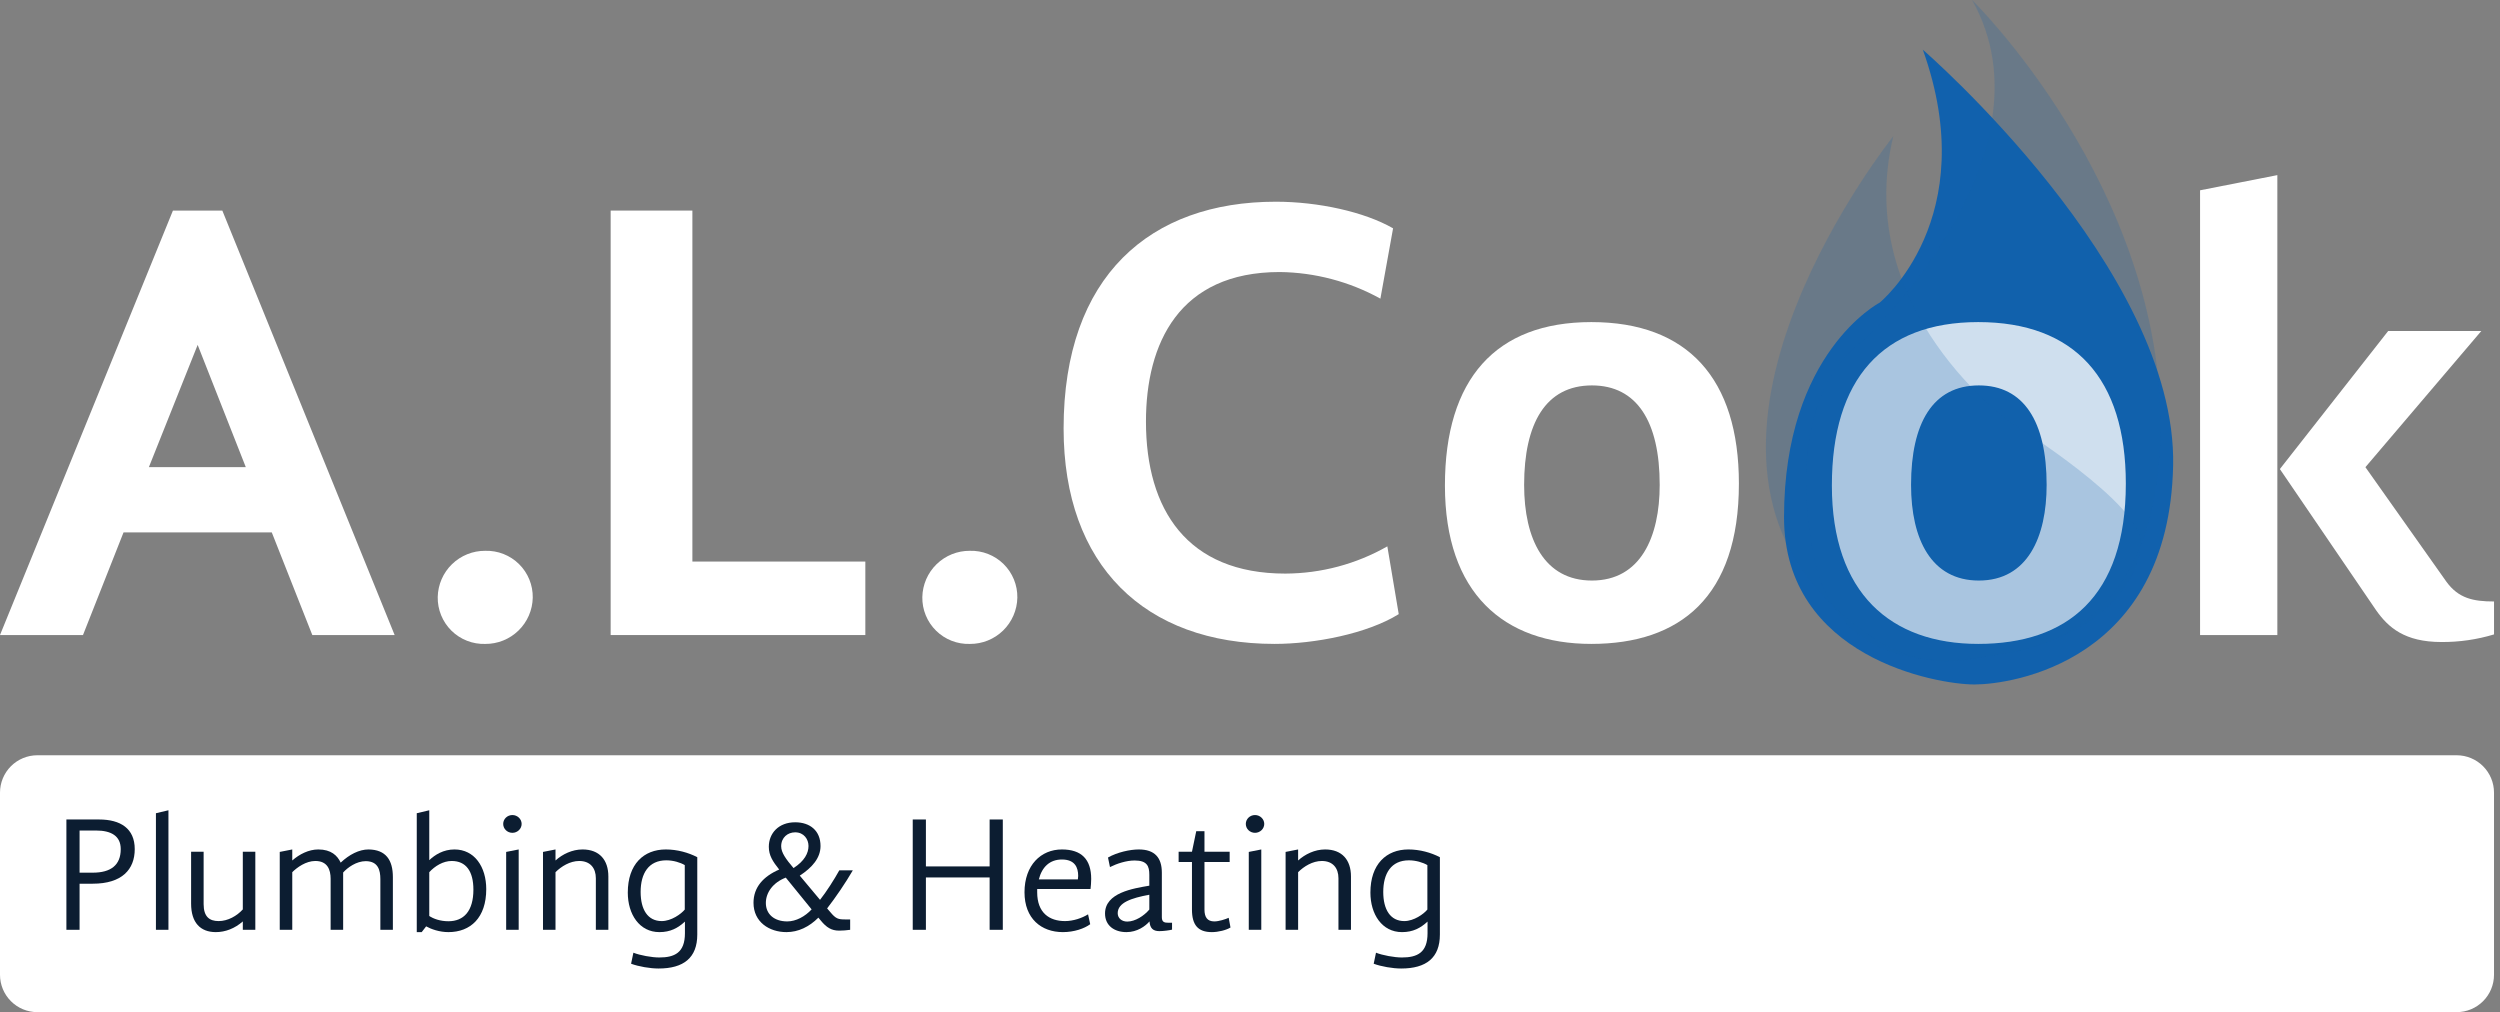<svg xmlns="http://www.w3.org/2000/svg" width="247" height="100" viewBox="0 0 247 100" fill="none">
  <rect x="0" y="0" width="247" height="100" fill="#808080" stroke="none"/>
  <g clip-path="url(#clip0_103_77)">
    <path d="M26.852 52.602H12.205L8.199 62.743H-0.001L17.086 20.805H21.966L38.991 62.743H30.857L26.852 52.602ZM14.709 46.155H24.285L19.529 34.075L14.709 46.155Z" fill="white"/>
    <path d="M43.247 58.99C43.272 57.764 43.778 56.597 44.657 55.742C45.536 54.886 46.716 54.411 47.942 54.42C48.559 54.402 49.172 54.508 49.746 54.734C50.319 54.96 50.841 55.299 51.28 55.732C51.719 56.165 52.065 56.682 52.298 57.253C52.531 57.824 52.646 58.436 52.636 59.052C52.611 60.278 52.105 61.444 51.226 62.299C50.348 63.154 49.168 63.629 47.942 63.62C47.326 63.639 46.712 63.533 46.139 63.308C45.565 63.083 45.042 62.744 44.603 62.311C44.164 61.878 43.818 61.36 43.585 60.79C43.352 60.219 43.237 59.607 43.247 58.99Z" fill="white"/>
    <path d="M60.333 20.805H68.408V55.482H85.495V62.743H60.333V20.805Z" fill="white"/>
    <path d="M91.126 58.99C91.15 57.764 91.657 56.597 92.535 55.742C93.414 54.886 94.594 54.411 95.821 54.42C96.437 54.402 97.05 54.508 97.624 54.734C98.198 54.96 98.72 55.299 99.158 55.732C99.597 56.165 99.943 56.682 100.176 57.253C100.409 57.824 100.524 58.436 100.514 59.052C100.489 60.278 99.983 61.444 99.105 62.299C98.226 63.154 97.047 63.629 95.821 63.62C95.204 63.639 94.591 63.533 94.017 63.308C93.443 63.083 92.921 62.744 92.482 62.311C92.043 61.878 91.696 61.36 91.463 60.79C91.23 60.219 91.115 59.607 91.126 58.99Z" fill="white"/>
    <path d="M105.084 42.337C105.084 27.252 113.659 19.929 126.052 19.929C130.246 19.929 134.814 20.932 137.636 22.559L136.383 29.506C133.334 27.82 129.915 26.917 126.431 26.877C116.475 26.877 113.221 33.95 113.221 41.649C113.221 50.349 117.289 56.671 126.991 56.671C130.526 56.658 133.998 55.731 137.069 53.98L138.195 60.677C135.066 62.618 129.871 63.618 125.928 63.618C113.095 63.618 105.084 55.858 105.084 42.337Z" fill="white"/>
    <path d="M142.759 47.97C142.759 37.455 147.77 31.822 157.219 31.822C166.732 31.822 171.803 37.393 171.803 47.783C171.803 58.988 165.981 63.618 157.219 63.618C148.581 63.618 142.759 58.611 142.759 47.97ZM163.978 47.905C163.978 41.646 161.725 38.079 157.281 38.079C152.711 38.079 150.584 41.836 150.584 47.905C150.584 53.288 152.587 57.358 157.281 57.358C162.101 57.36 163.978 53.04 163.978 47.908V47.905Z" fill="white"/>
    <path d="M217.366 18.802L225.002 17.301V62.742H217.366V18.802ZM241.213 63.431C237.582 63.431 235.955 61.991 234.766 60.302L225.251 46.343L235.955 32.7H245.156L233.703 46.157L241.714 57.486C242.904 59.113 244.344 59.426 246.41 59.426V62.68C244.725 63.19 242.973 63.443 241.213 63.431Z" fill="white"/>
    <path d="M189.976 4.912C189.976 4.912 215.116 26.651 214.705 46.011C214.295 65.372 198.778 67.625 195.069 67.626C191.361 67.627 176.262 64.962 176.262 51.092C176.262 34.815 185.709 29.903 185.709 29.903C185.709 29.903 195.957 21.602 189.976 4.912Z" fill="#1161AD"/>
    <path d="M180.989 47.97C180.989 37.455 186 31.822 195.448 31.822C204.961 31.822 210.032 37.393 210.032 47.783C210.032 58.988 204.21 63.618 195.448 63.618C186.81 63.618 180.989 58.611 180.989 47.97ZM202.207 47.905C202.207 41.646 199.954 38.079 195.51 38.079C190.941 38.079 188.813 41.836 188.813 47.905C188.813 53.288 190.816 57.358 195.51 57.358C200.333 57.36 202.207 53.04 202.207 47.908V47.905Z" fill="white"/>
    <path opacity="0.2" d="M194.841 0C194.841 0 213.814 18.583 213.458 42.654C213.172 62.018 201.378 64.021 197.722 64.645C194.066 65.268 181.339 67.779 179.014 54.107C176.286 38.06 183.996 33.722 183.996 33.722C183.996 33.722 203.532 15.454 194.841 0Z" fill="#1161AD"/>
    <path opacity="0.2" d="M187.057 13.463C187.057 13.463 163.524 42.827 180.81 59.581C189.11 67.627 194.036 65.044 197.722 64.645C201.409 64.245 210.697 61.196 211.532 53.814C211.966 49.975 198.73 41.775 198.73 41.775C198.73 41.775 182.921 30.702 187.057 13.463Z" fill="#1161AD"/>
    <path d="M3.69 74.62H242.719C243.697 74.62 244.635 75.009 245.327 75.701C246.019 76.393 246.408 77.331 246.408 78.309V96.311C246.408 97.289 246.019 98.228 245.327 98.919C244.635 99.611 243.697 100 242.719 100H3.689C2.711 100 1.772 99.611 1.081 98.919C0.389 98.228 0 97.289 0 96.311L0 78.31C0 77.332 0.389 76.393 1.081 75.701C1.773 75.009 2.711 74.62 3.69 74.62Z" fill="white"/>
    <path d="M9.163 87.31C12.059 87.31 13.312 85.895 13.312 83.894C13.312 81.86 11.913 80.965 9.782 80.965H6.56V91.865H7.862V87.31H9.163ZM7.862 82.055H9.489C10.986 82.055 11.929 82.592 11.929 83.894C11.929 85.472 10.953 86.22 9.163 86.22H7.862V82.055Z" fill="#0C1D31"/>
    <path d="M15.406 91.865H16.642V80.054L15.406 80.347V91.865Z" fill="#0C1D31"/>
    <path d="M25.226 84.154H23.99V89.848C23.404 90.499 22.509 91.003 21.598 91.003C20.703 91.003 20.118 90.58 20.118 89.328V84.154H18.881V89.279C18.881 91.15 19.792 92.093 21.322 92.093C22.265 92.093 23.193 91.735 23.99 91.036V91.865H25.226V84.154Z" fill="#0C1D31"/>
    <path d="M27.639 91.865H28.876V86.171C29.348 85.7 30.226 85.065 31.153 85.065C32.357 85.065 32.666 85.927 32.666 86.822V91.865H33.903V86.204C34.342 85.716 35.204 85.081 36.148 85.081C37.352 85.097 37.58 85.96 37.58 86.855V91.865H38.816V86.659C38.816 84.984 38.133 83.942 36.408 83.926C35.481 83.926 34.505 84.43 33.659 85.228C33.333 84.528 32.715 83.926 31.446 83.926C30.503 83.926 29.575 84.398 28.876 85.016V83.926L27.639 84.17V91.865Z" fill="#0C1D31"/>
    <path d="M44.901 83.926C43.811 83.926 42.981 84.447 42.412 84.984V80.054L41.176 80.347V92.093H41.664L42.103 91.524C42.591 91.8 43.421 92.093 44.299 92.093C46.496 92.093 48.041 90.662 48.041 87.847C48.041 85.651 46.886 83.926 44.901 83.926ZM44.625 85.065C46.04 85.065 46.772 86.074 46.772 87.896C46.772 90.027 45.812 91.019 44.299 91.019C43.502 91.019 42.819 90.775 42.412 90.499V86.171C42.965 85.569 43.779 85.065 44.625 85.065Z" fill="#0C1D31"/>
    <path d="M50.009 91.865H51.246V83.926L50.009 84.17V91.865ZM50.627 82.283C51.115 82.283 51.538 81.892 51.538 81.404C51.538 80.916 51.115 80.526 50.627 80.526C50.123 80.526 49.716 80.916 49.716 81.404C49.716 81.892 50.123 82.283 50.627 82.283Z" fill="#0C1D31"/>
    <path d="M53.648 91.865H54.884V86.171C55.453 85.602 56.316 85.065 57.227 85.065C58.317 85.065 58.87 85.765 58.87 86.773V91.865H60.106V86.594C60.106 84.967 59.228 83.926 57.552 83.926C56.527 83.926 55.567 84.398 54.884 85.016V83.926L53.648 84.17V91.865Z" fill="#0C1D31"/>
    <path d="M65.133 94.599C64.401 94.599 63.23 94.387 62.579 94.127L62.351 95.217C63.1 95.493 64.222 95.689 65.068 95.689C67.541 95.689 68.891 94.631 68.891 92.337V84.691C68.013 84.235 66.907 83.926 65.784 83.926C63.604 83.926 62.026 85.374 62.026 88.189C62.026 90.32 63.165 92.093 65.15 92.093C66.24 92.093 66.988 91.686 67.671 91.052V92.207C67.671 94.143 66.63 94.599 65.133 94.599ZM65.377 91.003C63.995 91.003 63.295 89.864 63.295 88.124C63.295 86.302 64.076 85 65.833 85C66.516 85 67.216 85.211 67.655 85.472V89.864C67.297 90.304 66.321 91.003 65.377 91.003Z" fill="#0C1D31"/>
    <path d="M81.084 90.938C81.653 91.638 82.158 91.947 82.906 91.947C83.232 91.947 83.687 91.914 83.996 91.865V90.841H83.508C82.809 90.841 82.581 90.775 82.028 90.108L81.719 89.751C82.565 88.66 83.541 87.229 84.257 85.992H82.922C82.418 86.903 81.637 88.124 81.019 88.904L79.018 86.513C80.238 85.716 81.068 84.772 81.068 83.585C81.068 82.072 80.027 81.242 78.562 81.242C76.919 81.242 75.959 82.332 75.959 83.666C75.959 84.512 76.35 85.114 76.984 85.911C75.406 86.594 74.446 87.668 74.446 89.197C74.446 91.101 76.008 92.093 77.7 92.093C78.871 92.093 79.945 91.573 80.856 90.662L81.084 90.938ZM77.781 91.036C76.513 91.036 75.666 90.336 75.666 89.214C75.666 88.189 76.366 87.196 77.635 86.708L80.189 89.848C79.539 90.548 78.644 91.036 77.781 91.036ZM77.18 83.617C77.18 82.739 77.83 82.234 78.562 82.234C79.425 82.234 79.88 82.918 79.88 83.585C79.88 84.284 79.49 85.065 78.4 85.765C77.651 84.886 77.18 84.235 77.18 83.617Z" fill="#0C1D31"/>
    <path d="M90.178 91.865H91.479V86.692H97.775V91.865H99.077V80.965H97.775V85.602H91.479V80.965H90.178V91.865Z" fill="#0C1D31"/>
    <path d="M107.501 90.336C106.899 90.71 106.037 91.003 105.223 91.003C103.678 91.003 102.474 90.19 102.474 88.156V87.831H107.745C107.777 87.57 107.81 87.164 107.81 86.838C107.81 84.902 106.85 83.926 104.914 83.926C102.848 83.926 101.221 85.472 101.221 88.156C101.221 90.759 102.88 92.093 105.012 92.093C106.134 92.093 107.143 91.735 107.712 91.312L107.501 90.336ZM102.636 86.887C102.946 85.651 103.726 84.919 104.914 84.919C106.199 84.919 106.525 85.7 106.525 86.546C106.525 86.643 106.508 86.79 106.492 86.887H102.636Z" fill="#0C1D31"/>
    <path d="M115.798 91.166H115.424C115.066 91.166 114.79 91.117 114.79 90.629V86.22C114.79 84.74 114.09 83.926 112.512 83.926C111.65 83.926 110.381 84.203 109.47 84.723L109.665 85.667C110.348 85.325 111.276 85.016 112.105 85.016C113.342 85.016 113.553 85.586 113.553 86.432V87.505C111.943 87.782 109.177 88.205 109.177 90.255C109.177 91.459 110.104 92.093 111.292 92.093C112.349 92.093 113.163 91.508 113.57 91.036C113.618 91.719 113.928 91.996 114.546 91.996C114.952 91.996 115.554 91.914 115.798 91.849V91.166ZM110.43 90.222C110.43 89.181 111.78 88.725 113.553 88.4V89.864C113.033 90.483 112.154 91.052 111.373 91.052C110.836 91.052 110.43 90.727 110.43 90.222Z" fill="#0C1D31"/>
    <path d="M116.448 85.163H117.766V89.864C117.766 91.377 118.351 92.093 119.734 92.093C120.369 92.093 121.15 91.898 121.573 91.638L121.394 90.678C121.084 90.824 120.417 91.036 119.978 91.036C119.279 91.036 119.002 90.613 119.002 89.864V85.163H121.491V84.154H119.002V82.12H118.189L117.766 84.154H116.448V85.163Z" fill="#0C1D31"/>
    <path d="M123.379 91.865H124.615V83.926L123.379 84.17V91.865ZM123.997 82.283C124.485 82.283 124.908 81.892 124.908 81.404C124.908 80.916 124.485 80.526 123.997 80.526C123.493 80.526 123.086 80.916 123.086 81.404C123.086 81.892 123.493 82.283 123.997 82.283Z" fill="#0C1D31"/>
    <path d="M127.017 91.865H128.254V86.171C128.823 85.602 129.685 85.065 130.596 85.065C131.686 85.065 132.239 85.765 132.239 86.773V91.865H133.476V86.594C133.476 84.967 132.597 83.926 130.922 83.926C129.897 83.926 128.937 84.398 128.254 85.016V83.926L127.017 84.17V91.865Z" fill="#0C1D31"/>
    <path d="M138.503 94.599C137.771 94.599 136.599 94.387 135.949 94.127L135.721 95.217C136.469 95.493 137.592 95.689 138.438 95.689C140.911 95.689 142.261 94.631 142.261 92.337V84.691C141.383 84.235 140.276 83.926 139.154 83.926C136.974 83.926 135.396 85.374 135.396 88.189C135.396 90.32 136.534 92.093 138.519 92.093C139.609 92.093 140.358 91.686 141.041 91.052V92.207C141.041 94.143 140 94.599 138.503 94.599ZM138.747 91.003C137.364 91.003 136.665 89.864 136.665 88.124C136.665 86.302 137.445 85 139.202 85C139.886 85 140.585 85.211 141.025 85.472V89.864C140.667 90.304 139.691 91.003 138.747 91.003Z" fill="#0C1D31"/>
    <mask id="mask0_103_77" style="mask-type:luminance" maskUnits="userSpaceOnUse" x="0" y="74" width="247" height="26">
      <path d="M3.69 74.62H242.719C243.697 74.62 244.635 75.009 245.327 75.701C246.019 76.393 246.408 77.331 246.408 78.309V96.311C246.408 97.289 246.019 98.228 245.327 98.919C244.635 99.611 243.697 100 242.719 100H3.689C2.711 100 1.772 99.611 1.081 98.919C0.389 98.228 0 97.289 0 96.311L0 78.31C0 77.332 0.389 76.393 1.081 75.701C1.773 75.009 2.711 74.62 3.69 74.62Z" fill="white"/>
    </mask>
    <g mask="url(#mask0_103_77)">
      <path opacity="0.2" d="M229.083 80.98C229.083 80.98 236.727 110.056 222.402 133.236C210.877 151.885 198.253 146.983 194.339 145.465C190.425 143.947 176.599 138.996 182.28 124.36C188.949 107.183 198.961 107.446 198.961 107.446C198.961 107.446 228.555 101.042 229.083 80.98Z" fill="white"/>
      <path opacity="0.2" d="M218.214 76.318C218.214 76.318 234.63 101.503 228.341 128.02C223.28 149.351 209.756 148.677 205.565 148.469C201.374 148.262 186.693 147.92 187.473 132.239C188.388 113.836 197.972 110.93 197.972 110.93C197.972 110.93 224.034 95.525 218.214 76.318Z" fill="white"/>
      <path opacity="0.2" d="M207.946 77.711C207.946 77.711 230.376 97.73 231.235 124.968C231.926 146.88 218.694 149.762 214.593 150.661C210.492 151.561 196.23 155.064 192.886 139.724C188.959 121.722 197.45 116.413 197.45 116.413C197.45 116.413 218.588 94.728 207.946 77.711Z" fill="white"/>
      <path opacity="0.2" d="M196.312 79.828C196.312 79.828 223.908 91.758 233.308 117.338C240.868 137.915 229.22 144.823 225.61 146.966C222 149.109 209.57 156.931 201.562 143.427C192.162 127.58 198.547 119.864 198.547 119.864C198.547 119.864 211.772 92.626 196.312 79.828Z" fill="white"/>
      <path opacity="0.2" d="M188.649 85.31C188.649 85.31 218.339 90.037 233.78 112.493C246.2 130.558 236.624 140.135 233.657 143.104C230.689 146.073 220.584 156.731 209.483 145.629C196.451 132.604 200.728 123.548 200.728 123.548C200.728 123.548 206.797 93.882 188.649 85.31Z" fill="white"/>
      <path opacity="0.2" d="M180.001 93.378C180.001 93.378 209.668 88.507 231.398 104.954C248.879 118.184 242.809 130.291 240.93 134.043C239.05 137.796 232.816 151.093 218.782 144.059C202.31 135.803 203.514 125.861 203.514 125.861C203.514 125.861 199.925 95.795 180.001 93.378Z" fill="white"/>
      <path opacity="0.2" d="M177.138 103.334C177.138 103.334 204.497 90.878 229.773 101.072C250.104 109.272 247.409 122.548 246.576 126.66C245.744 130.773 243.202 145.241 227.817 142.117C209.759 138.452 208.323 128.542 208.323 128.542C208.323 128.542 197 100.458 177.138 103.334Z" fill="white"/>
      <path opacity="0.2" d="M174.383 114.835C174.383 114.835 196.428 94.392 223.625 96.103C245.505 97.48 247.13 110.924 247.638 115.091C248.145 119.259 250.291 133.788 234.704 135.671C216.412 137.884 211.928 128.932 211.928 128.932C211.928 128.932 192.328 105.845 174.383 114.835Z" fill="white"/>
    </g>
  </g>
  <defs>
    <clipPath id="clip0_103_77">
      <rect width="246.408" height="100" fill="white"/>
    </clipPath>
  </defs>
</svg>